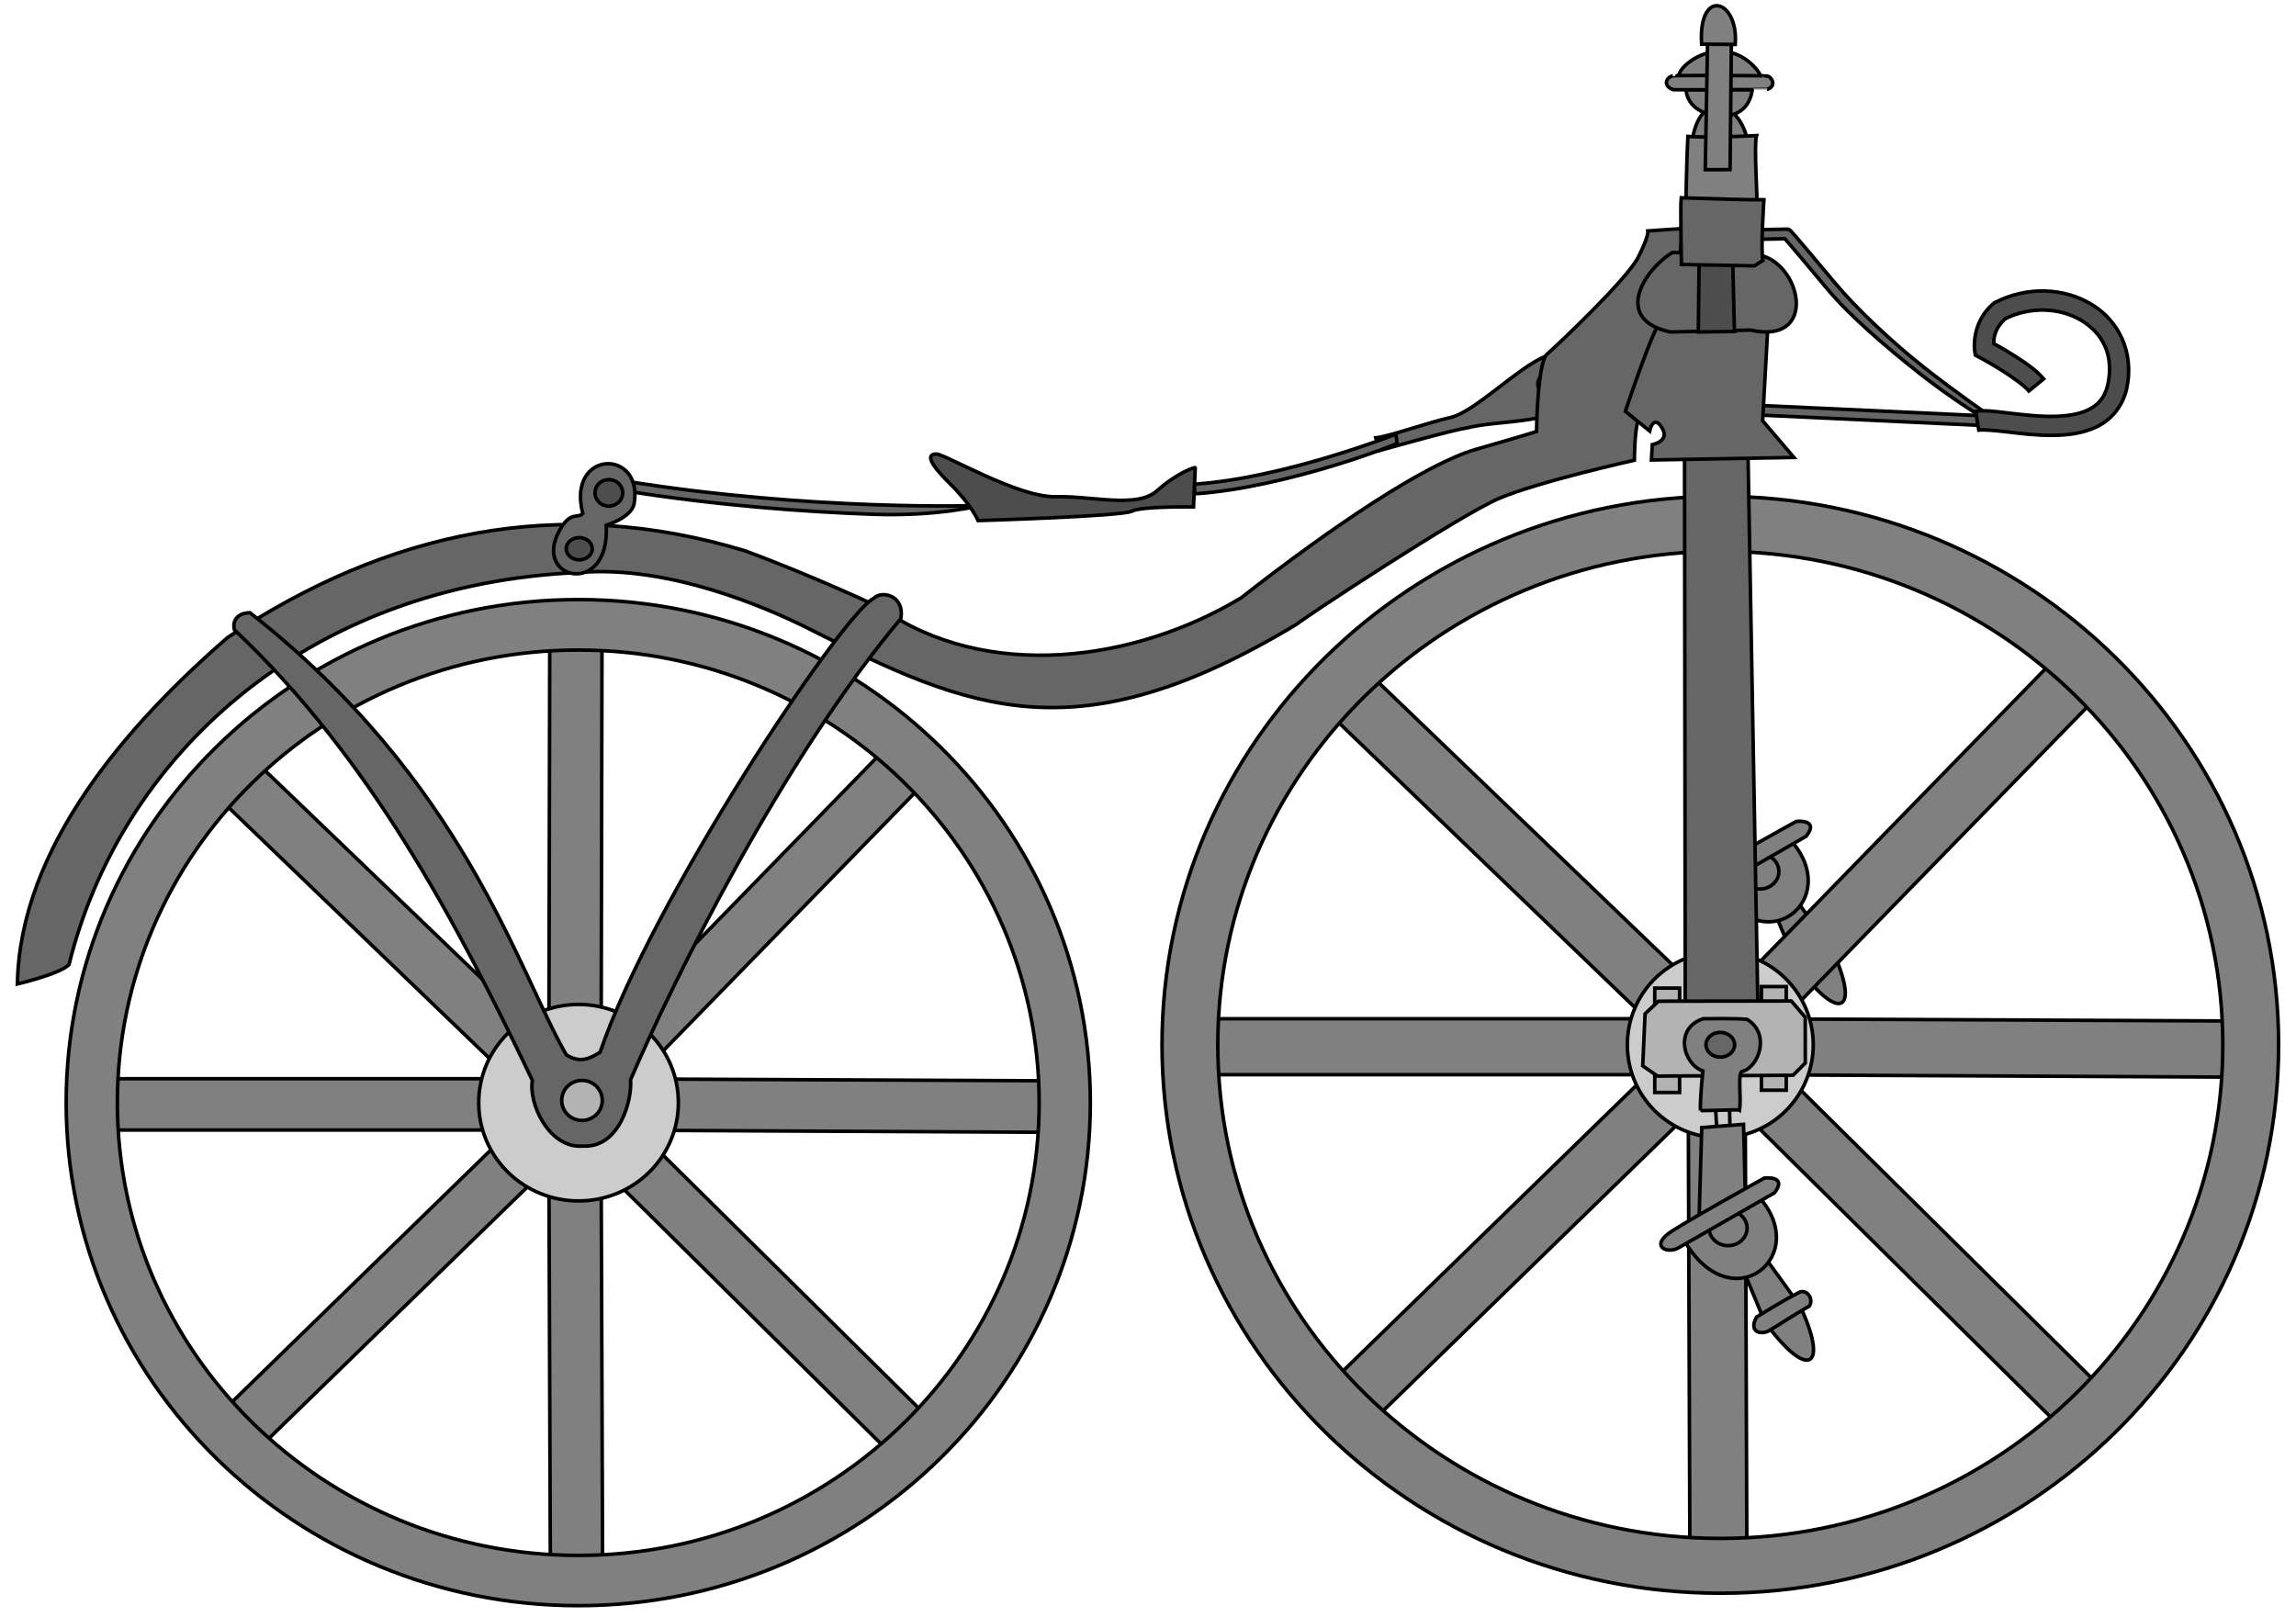 <svg width="132" height="93" viewBox="0 0 132 93" fill="none" xmlns="http://www.w3.org/2000/svg">
<path fill-rule="evenodd" clip-rule="evenodd" d="M103.098 51.539C103.339 51.84 105.053 54.227 105.053 54.227L103.236 55.38L101.91 52.181L103.098 51.539Z" fill="#808080" stroke="black" stroke-width="0.204"/>
<path fill-rule="evenodd" clip-rule="evenodd" d="M98.576 50.675L102.788 48.146C106.206 51.644 101.302 55.646 98.576 50.675Z" fill="#808080" stroke="black" stroke-width="0.204"/>
<path fill-rule="evenodd" clip-rule="evenodd" d="M100.086 50.113C100.086 50.669 100.575 51.12 101.179 51.12C101.782 51.12 102.271 50.669 102.271 50.113C102.271 49.556 101.782 49.105 101.179 49.105C100.575 49.105 100.086 49.556 100.086 50.113Z" fill="#808080" stroke="black" stroke-width="0.204"/>
<path fill-rule="evenodd" clip-rule="evenodd" d="M103.845 48.083L98.356 51.232C97.652 51.647 96.629 51.133 97.949 50.285C99.279 49.43 103.27 47.233 103.27 47.233C103.27 47.233 104.623 47.074 103.845 48.083Z" fill="#808080" stroke="black" stroke-width="0.204"/>
<path fill-rule="evenodd" clip-rule="evenodd" d="M105.279 54.513C106.962 58.044 105.876 58.981 103.367 55.61L105.279 54.513Z" fill="#808080" stroke="black" stroke-width="0.204"/>
<path fill-rule="evenodd" clip-rule="evenodd" d="M105.306 53.786C104.259 54.325 103.446 54.843 102.817 55.229C102.41 55.917 102.838 56.278 103.456 56.056C104.415 55.488 104.877 55.149 105.847 54.599C106.108 54.214 105.748 53.641 105.306 53.786Z" fill="#808080" stroke="black" stroke-width="0.204"/>
<path fill-rule="evenodd" clip-rule="evenodd" d="M88.842 20.496C87.323 21.086 84.781 23.691 83.403 24.003C82.026 24.315 79.845 25.102 79.096 25.176L79.306 25.909C79.306 25.909 83.474 24.729 84.251 24.625C86.331 24.105 88.834 24.459 90.573 23.098C91.304 21.776 90.457 20.306 88.842 20.496Z" fill="#666666" stroke="black" stroke-width="0.204"/>
<path fill-rule="evenodd" clip-rule="evenodd" d="M88.547 22.084C88.547 22.227 88.615 22.365 88.737 22.466C88.859 22.567 89.024 22.624 89.196 22.624C89.368 22.624 89.534 22.567 89.655 22.466C89.777 22.365 89.846 22.227 89.846 22.084C89.846 21.941 89.777 21.804 89.655 21.703C89.534 21.601 89.368 21.544 89.196 21.544C89.024 21.544 88.859 21.601 88.737 21.703C88.615 21.804 88.547 21.941 88.547 22.084Z" fill="#AC9D93" stroke="black" stroke-width="0.482"/>
<path fill-rule="evenodd" clip-rule="evenodd" d="M95.234 23.41C95.234 23.41 94.387 23.48 94.175 24.174C93.963 24.868 93.963 26.464 93.963 26.464C93.963 26.464 88.423 27.698 86.162 28.669C83.902 29.641 75.031 35.485 74.537 35.901C61.894 43.519 55.737 40.837 46.541 36.171C44.068 34.922 38.44 32.501 33.353 32.917C17.416 33.579 6.867 43.697 3.967 55.47C3.402 56.025 1 56.58 1 56.58C1.144 48.683 7.35 41.635 13.079 36.664C22.282 30.523 32.156 28.443 42.819 31.668C46.775 33.125 50.59 34.93 50.59 34.93C56.725 39.244 65.288 38.033 71.358 34.374C76.585 30.28 81.954 26.672 84.85 25.839C87.746 25.007 88.337 24.813 88.337 24.813C88.337 24.813 88.382 20.843 88.947 20.357C89.513 19.872 93.539 16.055 94.175 14.806C94.811 13.557 94.74 13.279 94.74 13.279L96.718 13.14L95.87 23.341L95.234 23.41Z" fill="#666666" stroke="black" stroke-width="0.204"/>
<path fill-rule="evenodd" clip-rule="evenodd" d="M31.607 35.97L34.611 35.983L34.562 59.82L51.337 42.601L53.513 44.641L36.552 62.043L61.078 62.152L61.066 65.115L36.675 64.994L53.859 82.007L51.72 84.083L34.561 67.094L34.648 91.029L31.644 91.042L31.557 67.046L14.201 83.938L12.087 81.837L29.394 64.981H5.016V62.031H29.357L11.963 45.297L14.078 43.196L31.557 59.99L31.607 35.97Z" fill="#808080" stroke="black" stroke-width="0.204"/>
<path fill-rule="evenodd" clip-rule="evenodd" d="M33.252 34.477C49.504 34.477 62.685 47.437 62.685 63.403C62.685 79.368 49.504 92.329 33.252 92.329C16.999 92.329 3.805 79.368 3.805 63.403C3.805 47.437 16.999 34.477 33.252 34.477ZM33.252 37.379C18.624 37.379 6.747 49.034 6.747 63.403C6.747 77.772 18.624 89.439 33.252 89.439C47.879 89.439 59.743 77.772 59.743 63.403C59.743 49.034 47.879 37.379 33.252 37.379Z" fill="#808080" stroke="black" stroke-width="0.204"/>
<path fill-rule="evenodd" clip-rule="evenodd" d="M27.523 63.407C27.521 64.148 27.668 64.883 27.956 65.568C28.244 66.254 28.666 66.877 29.199 67.401C29.732 67.926 30.365 68.343 31.062 68.627C31.759 68.911 32.507 69.057 33.261 69.057C34.016 69.057 34.763 68.911 35.461 68.627C36.158 68.343 36.791 67.926 37.324 67.401C37.857 66.877 38.279 66.254 38.567 65.568C38.855 64.883 39.002 64.148 39 63.407C39.002 62.666 38.855 61.931 38.567 61.246C38.279 60.561 37.857 59.938 37.324 59.413C36.791 58.888 36.158 58.472 35.461 58.188C34.763 57.904 34.016 57.757 33.261 57.757C32.507 57.757 31.759 57.904 31.062 58.188C30.365 58.472 29.732 58.888 29.199 59.413C28.666 59.938 28.244 60.561 27.956 61.246C27.668 61.931 27.521 62.666 27.523 63.407Z" fill="#CCCCCC" stroke="black" stroke-width="0.204"/>
<path fill-rule="evenodd" clip-rule="evenodd" d="M97.117 30.168L100.392 30.181L100.338 56.171L118.628 37.397L121 39.621L102.508 58.593L129.248 58.713L129.235 61.943L102.643 61.811L121.377 80.359L119.045 82.623L100.338 64.101L100.433 90.196L97.157 90.209L97.063 64.048L78.14 82.464L75.836 80.174L94.705 61.797H68.126V58.58H94.664L75.701 40.336L78.006 38.046L97.063 56.356L97.117 30.168Z" fill="#808080" stroke="black" stroke-width="0.204"/>
<path fill-rule="evenodd" clip-rule="evenodd" d="M98.91 28.54C116.629 28.54 131 42.67 131 60.076C131 77.483 116.629 91.613 98.91 91.613C81.19 91.613 66.806 77.483 66.806 60.076C66.806 42.67 81.19 28.54 98.91 28.54ZM98.91 31.704C82.962 31.704 70.013 44.41 70.013 60.076C70.013 75.742 82.962 88.462 98.91 88.462C114.857 88.462 127.792 75.742 127.792 60.076C127.792 44.41 114.857 31.704 98.91 31.704Z" fill="#808080" stroke="black" stroke-width="0.204"/>
<path fill-rule="evenodd" clip-rule="evenodd" d="M93.557 60.076C93.557 61.495 94.12 62.855 95.122 63.858C96.124 64.861 97.484 65.425 98.901 65.425C100.319 65.425 101.678 64.861 102.681 63.858C103.683 62.855 104.246 61.495 104.246 60.076C104.246 58.658 103.683 57.297 102.681 56.294C101.678 55.291 100.319 54.728 98.901 54.728C97.484 54.728 96.124 55.291 95.122 56.294C94.12 57.297 93.557 58.658 93.557 60.076Z" fill="#CCCCCC" stroke="black" stroke-width="0.204"/>
<path d="M101.266 56.73H102.693V58.614H101.266V56.73Z" fill="#B3B3B3" stroke="black" stroke-width="0.204"/>
<path d="M101.266 60.805H102.693V62.689H101.266V60.805Z" fill="#B3B3B3" stroke="black" stroke-width="0.204"/>
<path d="M95.135 56.818H96.562V58.702H95.135V56.818Z" fill="#B3B3B3" stroke="black" stroke-width="0.204"/>
<path d="M95.135 60.936H96.562V62.82H95.135V60.936Z" fill="#B3B3B3" stroke="black" stroke-width="0.204"/>
<path fill-rule="evenodd" clip-rule="evenodd" d="M51.786 35.578C52.028 34.232 50.694 33.933 50.238 34.4C48.439 35.283 37.44 51.79 34.503 60.504C33.933 60.856 33.355 61.172 32.555 60.651C29.742 55.758 26.712 44.924 14.373 35.234C13.938 35.225 13.309 35.468 13.474 36.216C21.304 43.59 26.317 53.147 30.607 62.123C30.376 63.467 31.573 66.052 33.504 65.901C35.612 66.028 36.351 63.261 36.252 62.088C38.73 56.3 45.045 43.585 51.786 35.578Z" fill="#666666" stroke="black" stroke-width="0.204"/>
<path fill-rule="evenodd" clip-rule="evenodd" d="M32.294 63.276C32.293 63.427 32.323 63.577 32.381 63.716C32.439 63.855 32.525 63.982 32.633 64.089C32.742 64.196 32.87 64.281 33.012 64.339C33.154 64.397 33.306 64.426 33.459 64.426C33.613 64.426 33.765 64.397 33.907 64.339C34.048 64.281 34.177 64.196 34.285 64.089C34.394 63.982 34.48 63.855 34.538 63.716C34.596 63.577 34.626 63.427 34.625 63.276C34.626 63.126 34.596 62.976 34.538 62.837C34.48 62.697 34.394 62.57 34.285 62.463C34.177 62.357 34.048 62.272 33.907 62.214C33.765 62.156 33.613 62.126 33.459 62.126C33.306 62.126 33.154 62.156 33.012 62.214C32.87 62.272 32.742 62.357 32.633 62.463C32.525 62.57 32.439 62.697 32.381 62.837C32.323 62.976 32.293 63.126 32.294 63.276Z" fill="#B3B3B3" stroke="black" stroke-width="0.204"/>
<path fill-rule="evenodd" clip-rule="evenodd" d="M80.249 24.969L80.326 25.5C80.326 25.5 78.839 26.123 76.561 26.807C74.284 27.491 71.346 28.221 68.685 28.396L68.647 27.843C71.23 27.673 74.141 26.953 76.396 26.276C78.651 25.598 80.249 24.969 80.249 24.969Z" fill="#666666" stroke="black" stroke-width="0.204"/>
<path fill-rule="evenodd" clip-rule="evenodd" d="M35.844 27.647C41.273 28.528 46.409 28.884 50.184 29.019C53.959 29.154 56.371 29.068 56.371 29.068L56.327 29.073C56.327 29.073 53.954 29.707 50.162 29.572C46.369 29.436 41.217 29.08 35.756 28.195L35.844 27.647V27.647Z" fill="#666666" stroke="black" stroke-width="0.204"/>
<path fill-rule="evenodd" clip-rule="evenodd" d="M68.717 26.893L68.617 29.15C68.617 29.15 65.62 29.101 65.071 29.395C64.521 29.69 56.23 29.935 56.23 29.935C56.23 29.935 55.88 29.052 54.581 27.776C53.282 26.5 53.333 26.108 53.832 26.108C54.331 26.108 58.527 28.61 60.675 28.561C62.823 28.512 65.371 29.248 66.519 28.218C67.668 27.187 68.717 26.844 68.717 26.893Z" fill="#4D4D4D" stroke="black" stroke-width="0.204"/>
<path fill-rule="evenodd" clip-rule="evenodd" d="M34.851 30.205C34.851 30.205 36.25 29.788 36.45 29.003C37.031 25.758 32.559 25.851 33.503 29.518C33.253 29.861 32.803 29.322 32.154 30.524C30.593 33.37 35.096 34.36 34.851 30.205Z" fill="#666666" stroke="black" stroke-width="0.204"/>
<path fill-rule="evenodd" clip-rule="evenodd" d="M34.202 28.34C34.202 28.44 34.223 28.539 34.263 28.632C34.303 28.724 34.362 28.808 34.436 28.879C34.51 28.95 34.598 29.006 34.695 29.044C34.792 29.083 34.897 29.102 35.002 29.102C35.107 29.102 35.211 29.083 35.308 29.044C35.405 29.006 35.493 28.95 35.567 28.879C35.642 28.808 35.7 28.724 35.74 28.632C35.781 28.539 35.801 28.44 35.801 28.34C35.801 28.24 35.781 28.141 35.74 28.049C35.7 27.956 35.642 27.872 35.567 27.801C35.493 27.73 35.405 27.674 35.308 27.636C35.211 27.598 35.107 27.578 35.002 27.578C34.897 27.578 34.792 27.598 34.695 27.636C34.598 27.674 34.51 27.73 34.436 27.801C34.362 27.872 34.303 27.956 34.263 28.049C34.223 28.141 34.202 28.24 34.202 28.34Z" fill="#4D4D4D" stroke="black" stroke-width="0.204"/>
<path fill-rule="evenodd" clip-rule="evenodd" d="M32.552 31.554C32.552 31.723 32.631 31.886 32.772 32.005C32.912 32.125 33.103 32.192 33.301 32.192C33.5 32.192 33.691 32.125 33.831 32.005C33.972 31.886 34.051 31.723 34.051 31.554C34.051 31.385 33.972 31.223 33.831 31.103C33.691 30.983 33.5 30.916 33.301 30.916C33.103 30.916 32.912 30.983 32.772 31.103C32.631 31.223 32.552 31.385 32.552 31.554Z" fill="#4D4D4D" stroke="black" stroke-width="0.204"/>
<path fill-rule="evenodd" clip-rule="evenodd" d="M99.454 64.691L99.404 62.384L98.555 62.434L98.704 64.985L99.454 64.691V64.691Z" fill="#CCCCCC" stroke="black" stroke-width="0.204"/>
<path fill-rule="evenodd" clip-rule="evenodd" d="M100.327 68.201L100.238 64.652L97.835 64.838L97.68 70.163L100.377 69.133L100.327 68.201H100.327Z" fill="#808080" stroke="black" stroke-width="0.204"/>
<path fill-rule="evenodd" clip-rule="evenodd" d="M100.416 23.277L113.724 23.895L113.696 24.454L100.389 23.83L100.416 23.277H100.416Z" fill="#666666" stroke="black" stroke-width="0.204"/>
<path fill-rule="evenodd" clip-rule="evenodd" d="M100.438 22.918L98.24 20.759L96.842 23.114L96.888 58.119L101.066 58.032L100.438 22.918H100.438Z" fill="#666666" stroke="black" stroke-width="0.204"/>
<path fill-rule="evenodd" clip-rule="evenodd" d="M103.784 58.492L103.789 61.124L103.085 61.829L95.293 61.878L94.443 61.289L94.577 58.296L95.343 57.572L102.985 57.56L103.784 58.492L103.784 58.492Z" fill="#B3B3B3" stroke="black" stroke-width="0.204"/>
<path fill-rule="evenodd" clip-rule="evenodd" d="M103.134 26.304L94.942 26.451L94.992 25.568C94.992 25.568 96.041 25.372 95.541 24.587C95.042 23.802 94.842 24.783 94.842 24.783L93.443 23.654C93.443 23.654 95.142 18.551 95.491 18.502C95.841 18.453 100.636 18.306 100.636 18.306L101.635 18.797L101.336 24.194L103.134 26.304H103.134Z" fill="#666666" stroke="black" stroke-width="0.204"/>
<path fill-rule="evenodd" clip-rule="evenodd" d="M100.647 18.98C104.415 19.828 103.653 15.43 101.326 14.705L96.153 14.515C94.458 15.567 92.74 18.39 96.041 19.091L100.647 18.98Z" fill="#666666" stroke="black" stroke-width="0.204"/>
<path fill-rule="evenodd" clip-rule="evenodd" d="M99.61 14.719L99.715 19.059L97.639 19.091L97.689 14.577L99.61 14.719L99.61 14.719Z" fill="#4D4D4D" stroke="black" stroke-width="0.204"/>
<path fill-rule="evenodd" clip-rule="evenodd" d="M100.52 8.55C100.467 7.504 99.903 6.367 98.928 6.097C97.902 5.812 97.183 7.51 97.307 8.557C97.325 8.707 100.583 8.612 100.52 8.55V8.55Z" fill="#808080" stroke="black" stroke-width="0.204"/>
<path fill-rule="evenodd" clip-rule="evenodd" d="M100.736 5.156C100.736 5.156 100.651 6.753 98.903 6.655C97.155 6.557 96.939 5.45 96.939 5.156H100.736Z" fill="#808080" stroke="black" stroke-width="0.204"/>
<path fill-rule="evenodd" clip-rule="evenodd" d="M101.224 4.41C101.224 4.214 100.391 2.997 98.993 2.948C97.594 2.899 96.39 4.027 96.54 4.42C96.69 4.812 101.324 4.508 101.224 4.41Z" fill="#808080" stroke="black" stroke-width="0.204"/>
<path fill-rule="evenodd" clip-rule="evenodd" d="M101.569 5.145C102.181 4.971 101.858 4.392 101.586 4.371C101.603 4.338 96.168 4.327 96.18 4.359C95.812 4.424 95.558 4.926 96.191 5.156C96.144 5.166 101.58 5.155 101.569 5.145L101.569 5.145Z" fill="#808080" stroke="black" stroke-width="0.204"/>
<path fill-rule="evenodd" clip-rule="evenodd" d="M100.985 7.798C100.342 7.831 98.267 7.927 97.036 7.846C96.981 8.661 96.914 12.137 96.914 12.137L101.015 12.065C101.047 11.408 100.826 8.313 100.985 7.798H100.985Z" fill="#808080" stroke="black" stroke-width="0.204"/>
<path fill-rule="evenodd" clip-rule="evenodd" d="M102.73 13.176V13.181C102.755 13.181 102.779 13.181 102.779 13.181C102.779 13.181 102.834 13.192 102.834 13.192C102.835 13.192 102.86 13.204 102.868 13.208C102.9 13.225 102.909 13.234 102.917 13.241C102.951 13.268 102.952 13.273 102.972 13.295C103.013 13.338 103.088 13.419 103.243 13.599C103.553 13.957 104.185 14.7 105.478 16.25C106.744 17.766 108.795 19.689 110.594 21.109C112.393 22.529 114.72 24.151 114.297 23.823L113.925 23.977C113.925 23.977 112.12 22.864 110.308 21.433C108.496 20.003 106.363 18.185 105.042 16.602C103.75 15.054 103.118 14.31 102.812 13.957C102.692 13.817 102.652 13.771 102.614 13.729L99.396 13.794L99.385 13.241L102.73 13.176V13.176Z" fill="#666666" stroke="black" stroke-width="0.204"/>
<path fill-rule="evenodd" clip-rule="evenodd" d="M117.565 16.733C118.514 16.759 119.427 17.015 120.204 17.476C121.758 18.396 122.738 20.202 122.257 22.393L122.252 22.404V22.409C121.992 23.444 121.334 24.16 120.535 24.546C119.736 24.932 118.82 25.034 117.919 25.034C117.018 25.034 116.122 24.922 115.369 24.833C114.616 24.744 113.967 24.697 113.763 24.73L113.581 23.656C114.126 23.567 114.747 23.665 115.501 23.754C116.256 23.843 117.109 23.944 117.919 23.944C118.729 23.944 119.485 23.84 120.044 23.57C120.603 23.299 120.986 22.905 121.176 22.149C121.57 20.356 120.835 19.122 119.63 18.408C118.444 17.705 116.771 17.601 115.297 18.321C114.636 18.915 114.614 19.501 114.629 19.763C114.818 19.866 115.084 20.003 115.606 20.327C116.285 20.749 117.04 21.244 117.494 21.786L116.644 22.48C116.399 22.188 115.655 21.649 115.01 21.249C114.366 20.849 113.807 20.55 113.807 20.55L113.564 20.419L113.525 20.154C113.525 20.154 113.294 18.568 114.607 17.454L114.657 17.41L114.718 17.383C115.634 16.917 116.617 16.707 117.566 16.733L117.565 16.733Z" fill="#4D4D4D" stroke="black" stroke-width="0.204"/>
<path fill-rule="evenodd" clip-rule="evenodd" d="M100.005 63.834C99.946 63.786 97.737 63.891 97.757 63.855C97.749 63.576 97.777 62.737 97.902 61.585C96.74 61.175 96.246 59.102 97.93 58.577C98.729 58.577 99.678 58.551 100.438 58.615C101.793 59.425 101.14 61.339 100.171 61.612C99.871 61.661 100.132 63.115 100.005 63.834Z" fill="#808080" stroke="black" stroke-width="0.204"/>
<path fill-rule="evenodd" clip-rule="evenodd" d="M98.078 60.076C98.078 60.265 98.165 60.446 98.32 60.579C98.474 60.713 98.684 60.788 98.902 60.788C99.121 60.788 99.331 60.713 99.485 60.579C99.64 60.446 99.727 60.265 99.727 60.076C99.727 59.888 99.64 59.707 99.485 59.573C99.331 59.44 99.121 59.365 98.902 59.365C98.684 59.365 98.474 59.44 98.32 59.573C98.165 59.707 98.078 59.888 98.078 60.076Z" fill="#666666" stroke="black" stroke-width="0.204"/>
<path fill-rule="evenodd" clip-rule="evenodd" d="M101.27 72.045C101.511 72.347 103.225 74.734 103.225 74.734L101.408 75.886L100.081 72.687L101.27 72.045Z" fill="#808080" stroke="black" stroke-width="0.204"/>
<path fill-rule="evenodd" clip-rule="evenodd" d="M96.747 71.181L100.96 68.652C104.378 72.15 99.474 76.152 96.747 71.181Z" fill="#808080" stroke="black" stroke-width="0.204"/>
<path fill-rule="evenodd" clip-rule="evenodd" d="M98.258 70.619C98.258 71.175 98.747 71.627 99.35 71.627C99.954 71.627 100.443 71.175 100.443 70.619C100.443 70.062 99.954 69.611 99.35 69.611C98.747 69.611 98.258 70.062 98.258 70.619Z" fill="#808080" stroke="black" stroke-width="0.204"/>
<path fill-rule="evenodd" clip-rule="evenodd" d="M102.017 68.589L96.527 71.738C95.824 72.153 94.801 71.639 96.121 70.791C97.451 69.936 101.441 67.739 101.441 67.739C101.441 67.739 102.795 67.58 102.017 68.589Z" fill="#808080" stroke="black" stroke-width="0.204"/>
<path fill-rule="evenodd" clip-rule="evenodd" d="M103.451 75.019C105.134 78.55 104.048 79.487 101.539 76.116L103.451 75.019Z" fill="#808080" stroke="black" stroke-width="0.204"/>
<path fill-rule="evenodd" clip-rule="evenodd" d="M103.478 74.293C102.43 74.831 101.618 75.35 100.989 75.735C100.582 76.423 101.01 76.784 101.628 76.562C102.587 75.995 103.049 75.655 104.018 75.105C104.279 74.72 103.92 74.147 103.478 74.293Z" fill="#808080" stroke="black" stroke-width="0.204"/>
<path fill-rule="evenodd" clip-rule="evenodd" d="M99.464 9.754L98.037 9.759L98.171 2.39L99.54 2.41L99.464 9.754L99.464 9.754Z" fill="#808080" stroke="black" stroke-width="0.204"/>
<path fill-rule="evenodd" clip-rule="evenodd" d="M99.762 2.555C99.963 -0.061 97.617 -0.74 97.828 2.539L99.762 2.555Z" fill="#808080" stroke="black" stroke-width="0.204"/>
<path fill-rule="evenodd" clip-rule="evenodd" d="M101.358 14.972C101.207 14.527 101.409 11.487 101.409 11.487C100.76 11.505 97.897 11.415 96.655 11.372C96.599 11.807 96.667 15.208 96.667 15.208L100.854 15.287L101.358 14.972L101.358 14.972Z" fill="#666666" stroke="black" stroke-width="0.204"/>
</svg>
